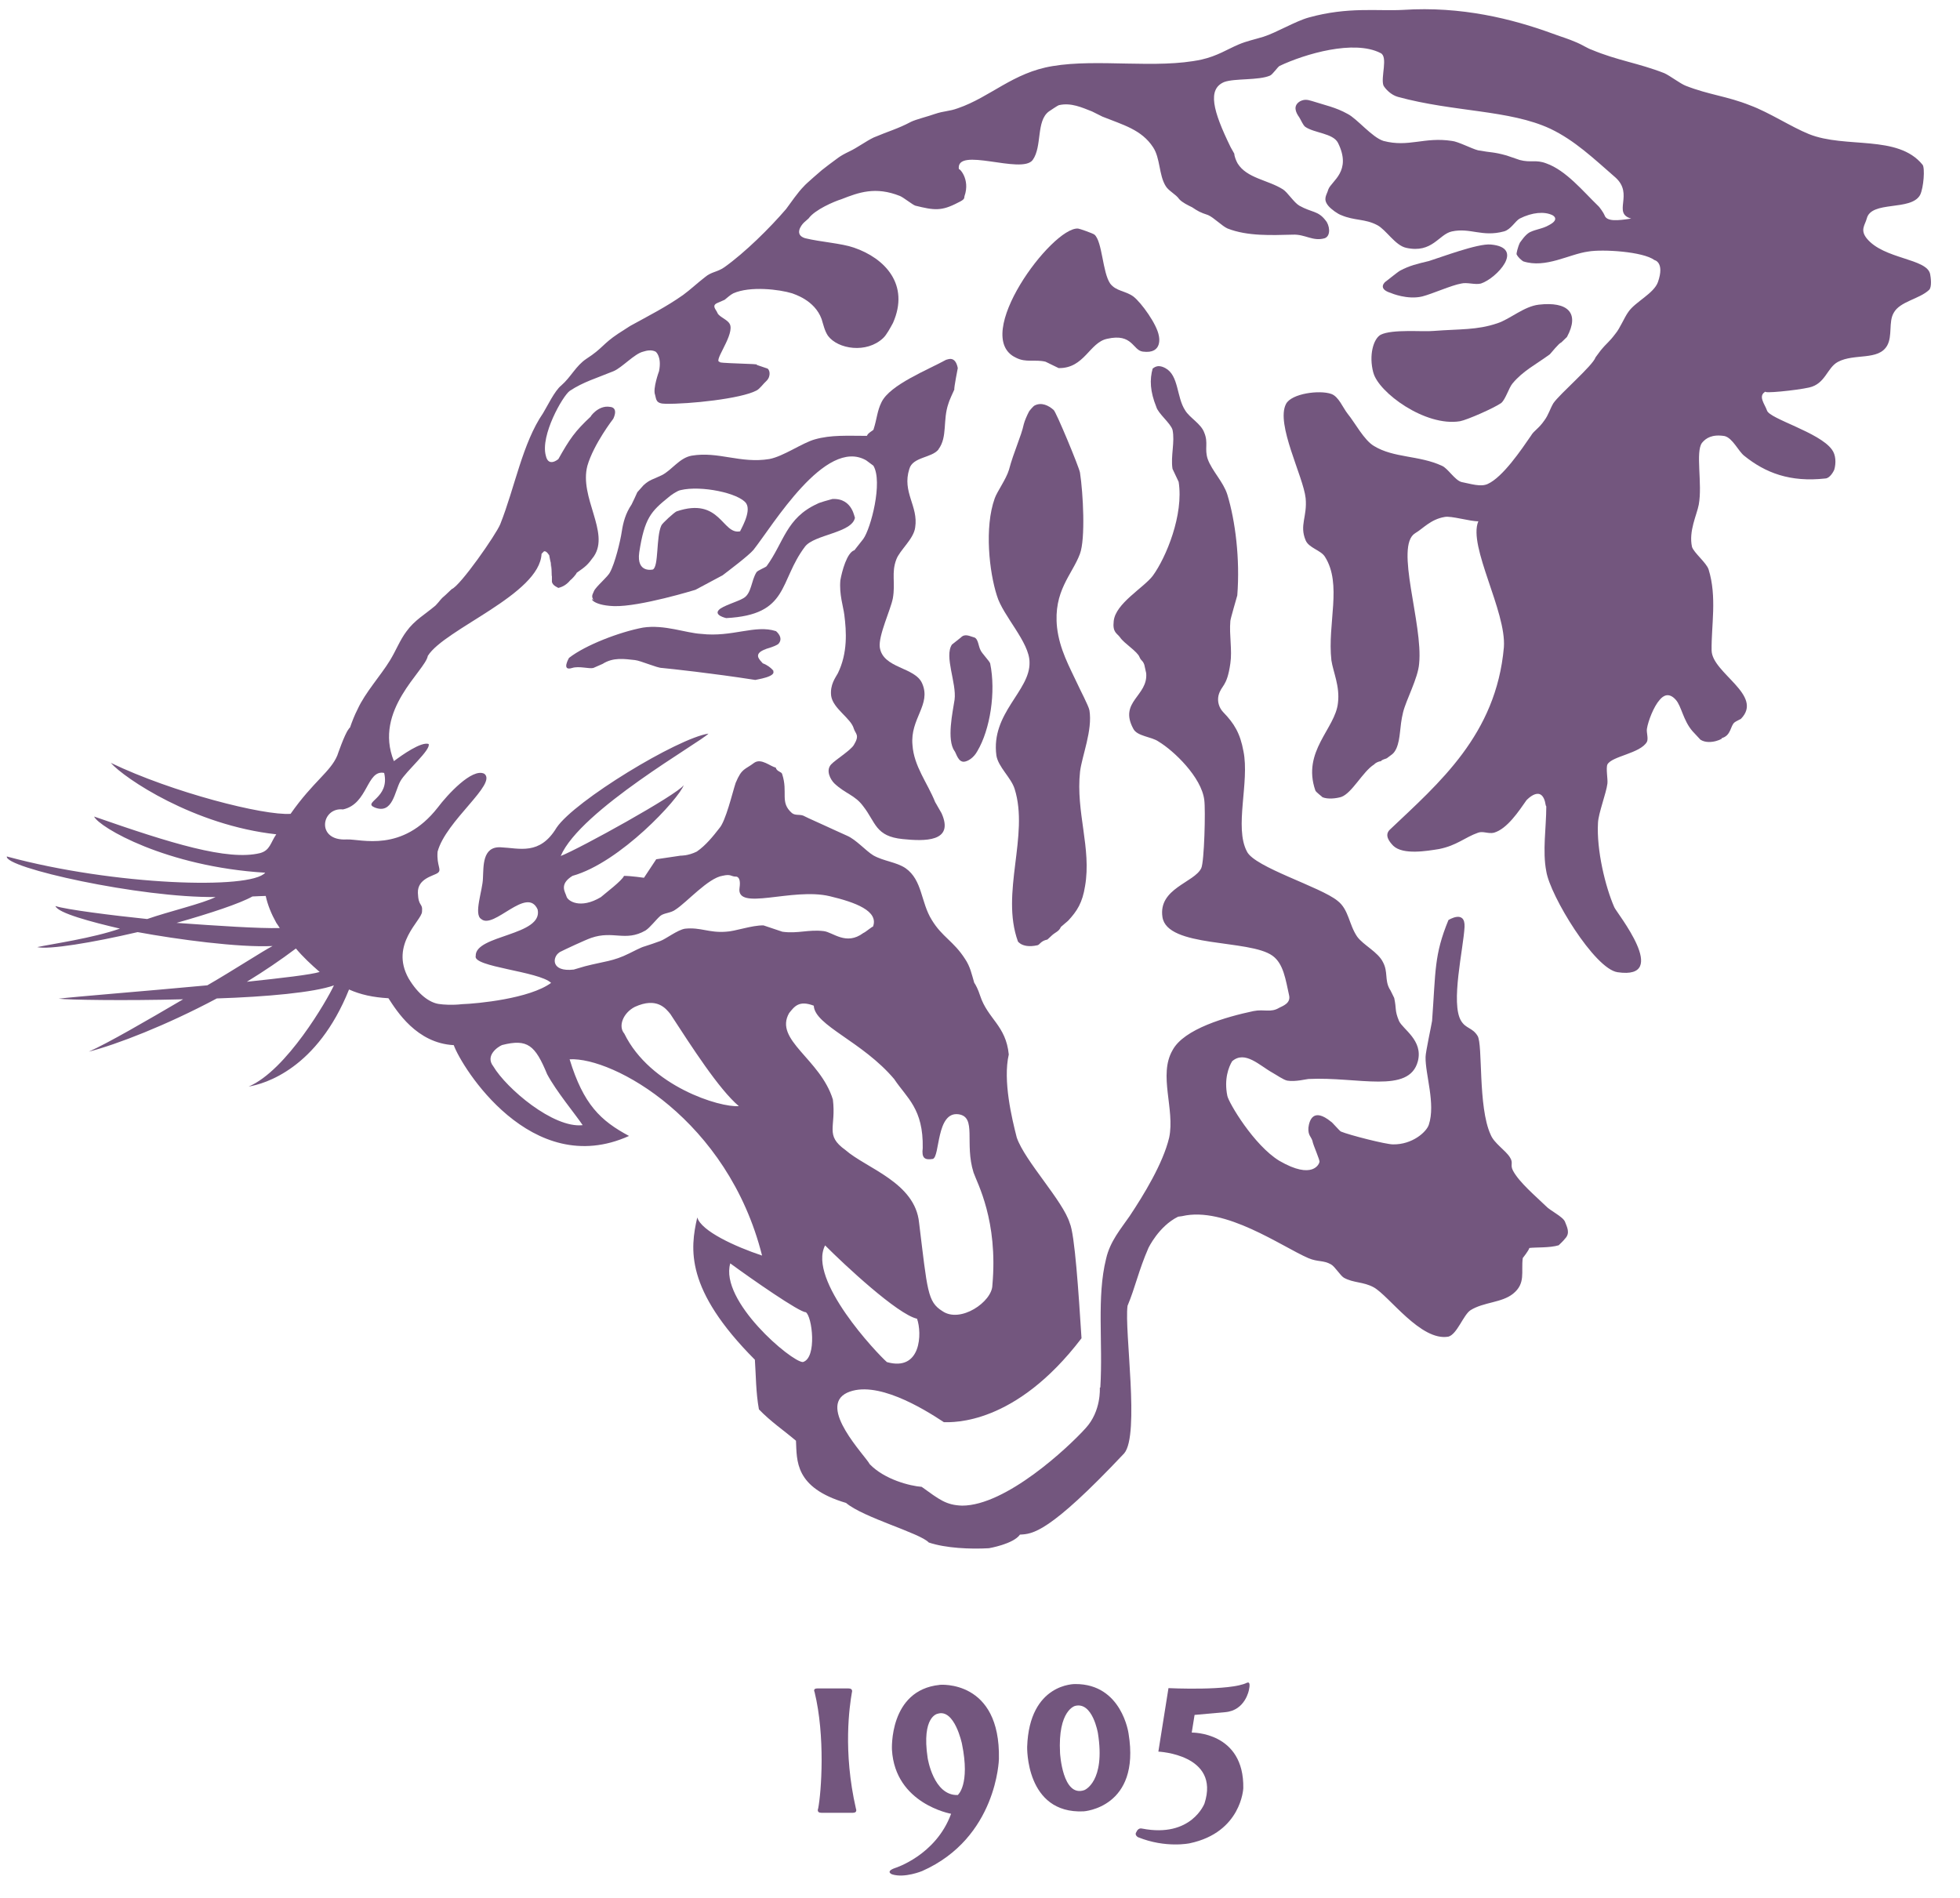 <svg width="63" height="61" viewBox="0 0 63 61" fill="none" xmlns="http://www.w3.org/2000/svg">
<g clip-path="url(#clip0_575_773)">
<path d="M27.382 54.403C27.382 54.403 27.431 54.273 27.277 54.273H26.269C26.119 54.273 26.182 54.386 26.182 54.386C26.531 55.806 26.4 57.612 26.299 58.129C26.299 58.129 26.233 58.27 26.4 58.27H27.418C27.571 58.27 27.512 58.137 27.512 58.137C27.088 56.287 27.308 54.834 27.382 54.403Z" fill="#73567E"/>
<path d="M30.203 54.159C28.564 54.326 28.67 56.244 28.67 56.244C28.771 57.987 30.571 58.302 30.571 58.302C30.08 59.644 28.765 60.047 28.765 60.047C28.445 60.161 28.672 60.248 28.672 60.248C29.072 60.379 29.642 60.142 29.642 60.142C32.051 59.075 32.108 56.541 32.108 56.541C32.161 53.973 30.201 54.157 30.201 54.157L30.203 54.159ZM30.785 57.699C30.003 57.726 29.817 56.507 29.817 56.507C29.616 55.167 30.137 55.087 30.137 55.087C30.683 54.911 30.92 56.052 30.92 56.052C31.191 57.375 30.785 57.699 30.785 57.699Z" fill="#73567E"/>
<path d="M34.562 54.132C34.562 54.132 33.086 54.096 33.016 56.147C33.016 56.147 32.955 58.311 34.83 58.224C34.83 58.224 36.666 58.111 36.276 55.728C36.276 55.728 36.065 54.125 34.562 54.132ZM34.858 57.54C34.151 57.794 34.073 56.35 34.073 56.35C33.998 54.964 34.559 54.834 34.559 54.834C35.12 54.693 35.29 55.709 35.29 55.709C35.54 57.277 34.856 57.54 34.856 57.54H34.858Z" fill="#73567E"/>
<path d="M40.082 54.089C39.551 54.36 37.558 54.263 37.558 54.263L37.233 56.304C37.233 56.304 39.227 56.392 38.716 57.97C38.716 57.97 38.297 59.085 36.712 58.778C36.582 58.742 36.53 58.882 36.53 58.882C36.449 58.986 36.582 59.056 36.582 59.056C37.476 59.416 38.242 59.25 38.242 59.25C39.904 58.899 39.963 57.481 39.963 57.481C39.995 55.658 38.306 55.692 38.306 55.692L38.397 55.124L39.379 55.036C40.031 54.983 40.145 54.318 40.145 54.318C40.213 54.011 40.086 54.091 40.086 54.091L40.082 54.089Z" fill="#73567E"/>
<path d="M30.685 24.144C30.744 24.24 30.803 24.494 30.985 24.485C31.108 24.475 31.297 24.362 31.415 24.144C31.826 23.452 32.017 22.243 31.826 21.322C31.799 21.244 31.559 20.998 31.519 20.903C31.449 20.78 31.445 20.535 31.32 20.491C31.18 20.457 31.021 20.351 30.886 20.491L30.598 20.719C30.344 21.096 30.752 21.962 30.683 22.489C30.623 22.891 30.422 23.776 30.683 24.146L30.685 24.144Z" fill="#73567E"/>
<path d="M24.94 20.287C24.275 20.069 23.534 20.49 22.543 20.376C22.044 20.349 21.362 20.069 20.669 20.173C19.92 20.313 18.819 20.734 18.29 21.147C18.29 21.147 18.032 21.585 18.39 21.471C18.61 21.401 18.938 21.506 19.071 21.471L19.368 21.341C19.715 21.121 20.066 21.181 20.407 21.217C20.591 21.235 21.118 21.471 21.279 21.471C21.559 21.498 22.878 21.638 24.277 21.856C24.27 21.849 25.026 21.752 24.829 21.541C24.946 21.682 24.811 21.428 24.518 21.322L24.425 21.217C24.438 21.21 24.182 21.005 24.639 20.857C24.455 20.901 24.933 20.787 25.026 20.691C25.2 20.49 24.942 20.287 24.942 20.287H24.94Z" fill="#73567E"/>
<path d="M27.482 16.631C27.465 16.701 27.431 16.003 26.754 16.04C26.684 16.057 26.313 16.161 26.273 16.193C25.266 16.65 25.2 17.431 24.639 18.202C24.576 18.255 24.353 18.333 24.315 18.395C24.144 18.666 24.158 19.078 23.898 19.227C23.71 19.341 23.229 19.472 23.106 19.605C22.939 19.781 23.343 19.868 23.343 19.868C25.376 19.762 25.026 18.693 25.875 17.571C26.174 17.177 27.402 17.133 27.482 16.633V16.631Z" fill="#73567E"/>
<path d="M35.016 22.828C34.999 22.705 34.686 22.11 34.65 22.021C34.365 21.416 34.06 20.874 33.977 20.173C33.85 18.996 34.464 18.471 34.711 17.806C34.894 17.323 34.815 15.844 34.714 15.192C34.686 15.018 33.943 13.229 33.867 13.178C33.71 13.036 33.477 12.918 33.253 13.036C33.209 13.058 33.092 13.199 33.075 13.229C33.01 13.352 32.938 13.519 32.908 13.633C32.825 14.027 32.588 14.51 32.431 15.101C32.338 15.409 32.053 15.795 31.974 16.017C31.636 16.955 31.799 18.393 32.044 19.148C32.235 19.796 33.092 20.641 33.092 21.29C33.117 22.209 31.843 22.919 32.027 24.286C32.087 24.655 32.499 24.997 32.612 25.355C33.088 26.861 32.152 28.694 32.719 30.262C32.675 30.182 32.789 30.506 33.342 30.385C33.42 30.375 33.446 30.244 33.666 30.201L33.82 30.059C33.93 29.962 34.04 29.938 34.1 29.795L34.333 29.595C34.625 29.28 34.792 29.016 34.877 28.482C35.088 27.265 34.574 26.098 34.716 24.801C34.779 24.293 35.124 23.469 35.017 22.828H35.016Z" fill="#73567E"/>
<path d="M44.143 11.976C44.304 12.611 45.813 13.724 46.929 13.54C47.151 13.5 48.029 13.115 48.256 12.952C48.396 12.829 48.497 12.471 48.614 12.329C48.952 11.921 49.363 11.72 49.816 11.389C49.861 11.343 50.106 11.032 50.184 11.008L50.367 10.831C50.788 10.051 50.384 9.687 49.463 9.793C48.982 9.848 48.535 10.261 48.127 10.392C47.471 10.615 46.931 10.572 46.073 10.638C45.739 10.672 44.754 10.572 44.376 10.761C44.141 10.898 43.995 11.423 44.141 11.974L44.143 11.976Z" fill="#73567E"/>
<path d="M44.724 9.425C44.724 9.425 45.239 9.643 45.715 9.529C46.039 9.446 46.661 9.166 46.969 9.114C47.151 9.067 47.419 9.162 47.601 9.114C48.099 8.951 49.037 7.958 47.919 7.86C47.504 7.818 46.299 8.277 45.931 8.39C45.556 8.481 45.313 8.534 45 8.701C44.913 8.749 44.475 9.109 44.536 9.052C44.536 9.052 44.242 9.283 44.724 9.423V9.425Z" fill="#73567E"/>
<path d="M35.588 10.89C36.407 10.703 36.407 11.262 36.733 11.302C37.4 11.39 37.248 10.79 37.248 10.79C37.188 10.426 36.687 9.73 36.43 9.531C36.172 9.344 35.874 9.364 35.685 9.116C35.435 8.752 35.435 7.771 35.181 7.543C35.12 7.496 34.686 7.346 34.65 7.346C33.809 7.299 31.193 10.822 32.658 11.499C32.98 11.665 33.253 11.544 33.604 11.626L34.028 11.832C34.858 11.845 35.016 11.008 35.588 10.89Z" fill="#73567E"/>
<path d="M62.029 8.783L62.033 8.804L62.041 8.807C62.041 8.807 62.033 8.794 62.027 8.783H62.029Z" fill="#73567E"/>
<path d="M48.847 7.791C48.857 7.771 48.87 7.757 48.88 7.735C48.847 7.791 48.84 7.801 48.847 7.791Z" fill="#73567E"/>
<path d="M30.168 14.438C30.46 14.044 30.299 13.506 30.484 12.975C30.494 12.918 30.642 12.586 30.676 12.518C30.655 12.497 30.786 11.832 30.786 11.832C30.702 11.402 30.439 11.572 30.414 11.563C29.836 11.883 28.6 12.367 28.333 12.931C28.191 13.216 28.191 13.458 28.075 13.813C28.056 13.843 27.903 13.909 27.865 14.01C27.241 14.01 26.716 13.974 26.192 14.123C25.784 14.237 25.187 14.668 24.73 14.755C23.802 14.908 23.091 14.501 22.232 14.647C21.838 14.717 21.597 15.111 21.273 15.274C20.998 15.41 20.889 15.41 20.684 15.598L20.485 15.822C20.451 15.899 20.35 16.121 20.301 16.216C20.108 16.5 20.03 16.792 19.985 17.09C19.941 17.389 19.767 18.107 19.607 18.395C19.537 18.543 19.149 18.86 19.092 19C19.069 19.078 18.976 19.167 19.092 19.299C18.959 19.159 18.98 19.457 19.734 19.483C20.564 19.51 22.355 18.958 22.355 18.958L23.227 18.492C23.398 18.361 24.063 17.861 24.217 17.677C24.838 16.896 26.529 14.048 27.84 14.796L28.073 14.969C28.384 15.49 27.99 16.995 27.747 17.326L27.463 17.687C27.223 17.757 27.061 18.369 27.012 18.651C26.969 19.099 27.109 19.51 27.139 19.764C27.206 20.293 27.253 20.984 26.931 21.642C26.855 21.782 26.673 22.01 26.716 22.37C26.777 22.781 27.355 23.088 27.444 23.422C27.499 23.596 27.643 23.623 27.444 23.948C27.338 24.123 26.855 24.421 26.716 24.57C26.533 24.764 26.694 25.061 26.821 25.184C27.175 25.518 27.482 25.554 27.749 25.92C28.153 26.437 28.136 26.884 29.015 26.971C29.703 27.042 30.685 27.076 30.264 26.14L30.058 25.781C29.813 25.167 29.376 24.633 29.33 23.95C29.247 23.099 29.942 22.652 29.641 21.968C29.412 21.433 28.375 21.496 28.278 20.802C28.235 20.418 28.629 19.599 28.699 19.231C28.786 18.731 28.646 18.416 28.809 17.986C28.921 17.679 29.37 17.33 29.417 16.951C29.523 16.263 28.989 15.824 29.228 15.075C29.336 14.681 29.954 14.724 30.168 14.444V14.438ZM23.792 17.078C23.21 17.201 23.161 15.96 21.747 16.438C21.679 16.464 21.279 16.824 21.256 16.894C21.086 17.264 21.177 18.21 20.985 18.306C20.985 18.306 20.451 18.437 20.547 17.755C20.718 16.65 20.925 16.439 21.489 15.983C21.556 15.922 21.77 15.771 21.878 15.754C22.534 15.596 23.754 15.85 23.985 16.18C24.169 16.46 23.771 17.078 23.792 17.078Z" fill="#73567E"/>
<path d="M0.222 27.527C0.099 27.885 4.517 28.867 6.931 28.833C6.518 29.043 5.429 29.297 4.731 29.541C3.632 29.428 2.093 29.234 1.782 29.123C1.856 29.35 2.957 29.64 3.855 29.849C2.984 30.155 1.691 30.339 1.196 30.444C1.568 30.531 2.963 30.303 4.424 29.962C5.709 30.199 7.676 30.462 8.762 30.409C8.495 30.54 7.473 31.207 6.664 31.672C4.604 31.865 2.373 32.039 1.886 32.102C2.159 32.138 3.96 32.172 5.887 32.121C4.708 32.813 3.465 33.533 2.855 33.804C3.746 33.576 5.339 32.962 6.969 32.094C8.582 32.041 10.098 31.901 10.733 31.674C10.514 32.147 9.211 34.408 7.993 34.926C8.514 34.839 10.197 34.355 11.219 31.806C11.586 31.971 11.994 32.06 12.485 32.087C12.748 32.49 13.389 33.533 14.585 33.595C14.831 34.287 17.073 37.934 20.219 36.514C19.304 36.023 18.756 35.506 18.309 34.05C19.702 33.972 23.395 35.987 24.495 40.359C23.627 40.07 22.539 39.571 22.412 39.133C22.181 40.142 22.014 41.447 24.264 43.707C24.298 44.188 24.294 44.758 24.394 45.302C24.762 45.687 25.19 45.977 25.585 46.311C25.617 46.949 25.533 47.819 27.194 48.31C27.753 48.784 29.582 49.282 29.853 49.582C30.397 49.766 31.198 49.8 31.786 49.766C31.786 49.766 32.574 49.633 32.785 49.328C33.184 49.309 33.709 49.292 36.135 46.716C36.642 46.119 36.135 42.78 36.242 41.974C36.492 41.379 36.596 40.843 36.913 40.117C36.913 40.117 37.244 39.416 37.868 39.109C37.911 39.101 37.945 39.101 37.995 39.092C39.378 38.767 41.202 40.073 42.054 40.441C42.363 40.572 42.534 40.502 42.782 40.642C42.909 40.712 43.08 41.002 43.197 41.072C43.514 41.246 43.817 41.195 44.154 41.379C44.649 41.652 45.667 43.123 46.556 42.965C46.836 42.888 47.037 42.264 47.268 42.114C47.689 41.851 48.269 41.878 48.631 41.588C49.05 41.254 48.887 40.886 48.946 40.439C48.946 40.439 49.135 40.202 49.158 40.115C49.359 40.089 49.819 40.115 50.1 40.028C50.134 40.001 50.265 39.869 50.304 39.816C50.484 39.634 50.361 39.431 50.304 39.274C50.24 39.107 49.819 38.913 49.687 38.766C49.372 38.459 48.828 38.004 48.631 37.627C48.53 37.433 48.657 37.39 48.53 37.196C48.386 36.969 48.023 36.749 47.913 36.471C47.501 35.578 47.668 33.578 47.494 33.298C47.327 33.027 47.12 33.07 46.965 32.816C46.618 32.255 47.039 30.493 47.075 29.792C47.098 29.231 46.557 29.574 46.557 29.574C46.093 30.703 46.15 31.204 46.031 32.816C46.01 32.957 45.822 33.823 45.822 33.972C45.809 34.533 46.15 35.479 45.926 36.154C45.852 36.383 45.4 36.795 44.774 36.785C44.547 36.785 43.373 36.487 43.1 36.372C43.051 36.347 42.807 36.057 42.784 36.057C42.206 35.585 42.083 36.023 42.056 36.251C42.041 36.497 42.142 36.531 42.185 36.671C42.206 36.812 42.443 37.312 42.409 37.356C42.405 37.399 42.206 37.943 41.12 37.312C40.301 36.812 39.494 35.445 39.45 35.225C39.34 34.683 39.494 34.297 39.604 34.113C40.015 33.753 40.489 34.253 40.902 34.482C41.002 34.535 41.26 34.717 41.38 34.736C41.634 34.78 42.007 34.683 42.058 34.683C43.643 34.604 45.293 35.174 45.574 34.113C45.748 33.438 45.09 33.087 44.967 32.816C44.823 32.466 44.893 32.447 44.814 32.079C44.793 32.043 44.683 31.799 44.66 31.78C44.507 31.492 44.617 31.245 44.458 30.938C44.296 30.597 43.826 30.387 43.622 30.106C43.355 29.712 43.355 29.238 42.996 28.958C42.456 28.51 40.324 27.879 40.08 27.371C39.666 26.592 40.17 25.137 39.968 24.148C39.863 23.57 39.67 23.255 39.319 22.893C39.185 22.753 39.122 22.552 39.166 22.358C39.257 22.008 39.437 22.104 39.547 21.324C39.611 20.895 39.507 20.414 39.547 19.963C39.547 19.9 39.752 19.21 39.77 19.138C39.861 17.963 39.708 16.747 39.45 15.898C39.323 15.49 38.956 15.136 38.819 14.755C38.709 14.423 38.846 14.237 38.709 13.909C38.609 13.621 38.235 13.428 38.095 13.191C37.815 12.767 37.894 12.069 37.46 11.834C37.146 11.66 37.032 11.904 37.053 11.834C36.947 12.209 36.969 12.586 37.166 13.077C37.227 13.295 37.621 13.598 37.688 13.815C37.771 14.205 37.623 14.664 37.688 15.071L37.885 15.488C38.052 16.544 37.483 17.92 37.053 18.509C36.759 18.896 35.857 19.394 35.798 19.963C35.755 20.334 35.904 20.351 36.005 20.492C36.135 20.685 36.56 20.939 36.628 21.123C36.683 21.253 36.729 21.219 36.782 21.369L36.842 21.64C36.905 22.375 35.957 22.552 36.425 23.42C36.549 23.674 37.015 23.674 37.244 23.84C37.726 24.129 38.62 24.98 38.709 25.715C38.753 26.031 38.709 27.705 38.612 27.906C38.393 28.37 37.227 28.554 37.364 29.475C37.51 30.474 40.155 30.184 40.9 30.72C41.258 30.974 41.325 31.501 41.435 31.992C41.495 32.246 41.237 32.333 41.118 32.394C40.841 32.561 40.641 32.43 40.29 32.5C39.424 32.684 38.052 33.07 37.688 33.76C37.227 34.558 37.771 35.654 37.581 36.565C37.384 37.397 36.759 38.415 36.31 39.09C36.035 39.492 35.679 39.897 35.552 40.466C35.247 41.692 35.455 43.148 35.368 44.593L35.351 44.612C35.351 44.612 35.404 45.357 34.894 45.909C34.325 46.54 32.332 48.397 30.925 48.397C30.408 48.38 30.198 48.204 29.625 47.793C29.259 47.766 28.437 47.563 27.956 47.065C27.815 46.794 26.263 45.225 27.228 44.768C28.149 44.347 29.652 45.259 30.34 45.715C30.62 45.715 32.625 45.822 34.763 43.017C34.669 41.546 34.545 39.67 34.386 39.319C34.168 38.599 32.946 37.329 32.682 36.567C32.525 35.955 32.231 34.736 32.425 33.895C32.332 32.957 31.75 32.756 31.503 32.002C31.439 31.801 31.359 31.651 31.314 31.588C31.236 31.325 31.187 31.071 31.02 30.825C30.649 30.247 30.285 30.123 29.951 29.572C29.593 29.001 29.654 28.292 29.106 27.906C28.805 27.705 28.409 27.686 28.069 27.494C27.828 27.347 27.516 26.987 27.226 26.863C26.902 26.714 26.815 26.68 26.477 26.522C26.316 26.445 26.003 26.312 25.869 26.242C25.727 26.155 25.579 26.232 25.456 26.136C25.054 25.785 25.338 25.48 25.141 24.883C25.128 24.805 24.965 24.805 24.934 24.672C24.76 24.637 24.474 24.366 24.248 24.515C23.936 24.752 23.849 24.682 23.646 25.165C23.541 25.482 23.327 26.401 23.117 26.628C22.933 26.865 22.691 27.171 22.397 27.373C22.113 27.514 21.875 27.504 21.875 27.504L21.093 27.62L20.699 28.215C20.699 28.215 20.282 28.154 20.058 28.154C19.988 28.313 19.474 28.698 19.313 28.838C18.652 29.233 18.244 28.962 18.208 28.812C18.174 28.681 17.958 28.427 18.401 28.154C19.935 27.726 21.821 25.675 21.978 25.237C21.775 25.542 18.614 27.288 18.023 27.515C18.654 26.035 22.539 23.844 22.772 23.581C21.777 23.731 18.474 25.738 17.89 26.604C17.346 27.506 16.698 27.261 16.089 27.235C15.498 27.208 15.545 27.849 15.523 28.236C15.515 28.613 15.217 29.392 15.468 29.541C15.87 29.892 16.938 28.463 17.281 29.234C17.469 30.078 15.269 30.049 15.291 30.726C15.178 31.084 17.319 31.217 17.714 31.594C17.022 32.102 15.345 32.261 14.852 32.278C14.537 32.314 14.257 32.295 14.099 32.271C13.815 32.227 13.449 31.981 13.131 31.446C12.523 30.351 13.557 29.589 13.565 29.306C13.593 29.009 13.449 29.166 13.432 28.702C13.417 28.238 13.932 28.158 14.069 28.061C14.213 27.957 14.029 27.834 14.065 27.377C14.332 26.38 15.989 25.196 15.568 24.872C15.178 24.671 14.372 25.556 14.071 25.957C12.926 27.421 11.609 26.966 11.148 26.983C10.146 27.044 10.324 25.94 11.025 26.018C11.835 25.844 11.78 24.731 12.348 24.845C12.541 25.668 11.63 25.783 12.047 25.957C12.629 26.185 12.685 25.431 12.871 25.107C13.046 24.792 13.861 24.098 13.777 23.914C13.538 23.835 12.928 24.265 12.661 24.466C11.994 22.819 13.669 21.564 13.751 21.083C14.291 20.215 17.35 19.108 17.407 17.802L17.484 17.723C17.484 17.723 17.551 17.689 17.643 17.836H17.651C17.668 17.914 17.681 18.013 17.704 18.09C17.717 18.204 17.704 18.301 17.704 18.301L17.717 18.17C17.74 18.371 17.727 18.555 17.74 18.511V18.704C17.767 18.826 17.92 18.879 17.947 18.898C18.017 18.879 18.18 18.837 18.331 18.651C18.364 18.634 18.534 18.45 18.534 18.414C18.832 18.204 18.881 18.17 19.091 17.88C19.607 17.108 18.61 15.99 18.881 14.969C19.084 14.271 19.713 13.46 19.713 13.46C19.889 13.079 19.609 13.079 19.609 13.079C19.215 13.009 18.94 13.439 18.995 13.383C18.479 13.864 18.314 14.105 17.947 14.757C17.947 14.757 17.628 15.033 17.545 14.649C17.361 14 18.087 12.725 18.314 12.564C18.745 12.277 19.188 12.151 19.726 11.929C19.994 11.815 20.393 11.372 20.668 11.305C20.791 11.265 20.945 11.235 21.076 11.305C21.076 11.305 21.277 11.455 21.184 11.929C21.184 11.929 20.975 12.494 21.057 12.694C21.097 12.838 21.076 12.979 21.398 12.979C22.147 12.992 23.816 12.818 24.313 12.554C24.423 12.501 24.533 12.334 24.637 12.243C24.794 12.09 24.745 11.849 24.637 11.836L24.313 11.726C24.553 11.69 22.903 11.682 23.16 11.629C22.876 11.682 23.555 10.858 23.477 10.473C23.441 10.28 23.123 10.206 23.06 10.058C23.026 9.958 22.855 9.825 23.06 9.738L23.293 9.636C23.377 9.569 23.473 9.478 23.57 9.429C24.11 9.188 25.052 9.302 25.463 9.429C25.507 9.452 26.183 9.636 26.409 10.257C26.468 10.445 26.506 10.634 26.612 10.792C26.932 11.226 27.857 11.37 28.388 10.866C28.498 10.765 28.625 10.524 28.704 10.379C29.246 9.147 28.445 8.301 27.448 7.96C27.048 7.82 26.386 7.78 25.878 7.657C25.532 7.551 25.736 7.255 25.842 7.153L25.99 7.022C26.193 6.738 26.817 6.474 27.044 6.404C27.599 6.186 28.139 5.985 28.928 6.3C29.034 6.342 29.341 6.588 29.422 6.611C30.025 6.759 30.256 6.795 30.791 6.514C31.016 6.408 30.988 6.378 31.001 6.307C31.198 5.75 30.817 5.383 30.821 5.443C30.707 4.685 32.845 5.623 33.194 5.142C33.505 4.708 33.298 3.889 33.715 3.582C33.759 3.552 34.013 3.381 34.034 3.381C34.424 3.29 34.775 3.455 35.101 3.582L35.436 3.749C36.103 4.016 36.693 4.168 37.062 4.731C37.299 5.085 37.246 5.625 37.47 5.983C37.566 6.141 37.8 6.247 37.904 6.402C38.004 6.512 38.188 6.599 38.317 6.662C38.508 6.789 38.575 6.829 38.829 6.912C39.016 6.992 39.285 7.272 39.46 7.346C40.1 7.596 40.866 7.56 41.548 7.543C41.952 7.522 42.198 7.771 42.583 7.657C42.79 7.577 42.737 7.23 42.606 7.083C42.365 6.768 42.168 6.838 41.764 6.611C41.59 6.51 41.387 6.182 41.239 6.088C40.758 5.782 40.076 5.733 39.78 5.252C39.734 5.168 39.678 5.038 39.674 4.941L39.556 4.731C38.982 3.557 38.804 2.864 39.35 2.636C39.691 2.513 40.455 2.589 40.822 2.43C40.906 2.396 41.065 2.155 41.129 2.119C41.954 1.729 43.523 1.27 44.372 1.704C44.628 1.816 44.372 2.487 44.469 2.75C44.531 2.86 44.71 3.053 44.933 3.114C46.726 3.605 48.517 3.525 49.833 4.139C50.615 4.513 51.214 5.085 51.923 5.703C52.531 6.247 51.813 6.851 52.431 7.026C52.004 7.092 51.637 7.132 51.572 6.912C51.55 6.855 51.423 6.662 51.362 6.611C50.894 6.16 50.337 5.475 49.702 5.252C49.361 5.121 49.211 5.239 48.847 5.142L48.426 4.998C47.981 4.875 47.956 4.914 47.507 4.831C47.314 4.784 46.857 4.545 46.669 4.53C45.775 4.393 45.284 4.744 44.469 4.53C44.101 4.416 43.62 3.815 43.317 3.662C42.936 3.448 42.585 3.381 42.17 3.247C42.003 3.194 41.91 3.194 41.787 3.256C41.554 3.396 41.643 3.607 41.761 3.77C41.817 3.857 41.88 4.02 41.954 4.077C42.251 4.281 42.845 4.281 43.006 4.59C43.464 5.51 42.792 5.817 42.695 6.091C42.648 6.268 42.511 6.391 42.695 6.615C42.792 6.732 43.002 6.878 43.112 6.916C43.542 7.1 43.87 7.026 44.268 7.236C44.554 7.386 44.846 7.89 45.197 7.966C46.042 8.153 46.245 7.528 46.669 7.439C47.261 7.312 47.638 7.627 48.339 7.439C48.561 7.382 48.701 7.109 48.847 7.026C49.254 6.821 49.641 6.793 49.899 6.916C49.899 6.916 50.162 7.043 49.789 7.236C49.575 7.359 49.395 7.359 49.171 7.465C49.017 7.549 48.887 7.763 48.855 7.799C48.784 7.939 48.737 8.167 48.746 8.172C48.805 8.29 48.904 8.36 48.959 8.4C49.683 8.637 50.435 8.167 51.055 8.085C51.51 8.006 52.812 8.085 53.179 8.36C53.179 8.36 53.513 8.426 53.293 9.061C53.166 9.433 52.562 9.7 52.34 10.026C52.207 10.21 52.067 10.56 51.927 10.723C51.707 11.017 51.663 11.004 51.445 11.271L51.286 11.485C51.199 11.753 50.139 12.655 49.929 12.962C49.825 13.136 49.772 13.339 49.641 13.513C49.452 13.788 49.307 13.837 49.211 14.004C48.906 14.446 48.307 15.338 47.816 15.558C47.594 15.659 47.281 15.554 46.976 15.494C46.76 15.433 46.537 15.052 46.349 14.973C45.617 14.633 44.803 14.726 44.167 14.338C43.847 14.154 43.55 13.583 43.32 13.303C43.163 13.106 43.032 12.751 42.795 12.664C42.418 12.528 41.51 12.647 41.336 12.985C40.999 13.629 41.893 15.316 41.967 16.013C42.024 16.612 41.761 16.877 41.967 17.368C42.068 17.613 42.452 17.683 42.585 17.893C43.15 18.78 42.661 20.041 42.795 21.227C42.852 21.604 43.072 22.059 43.006 22.593C42.922 23.425 41.844 24.146 42.278 25.406C42.291 25.459 42.498 25.607 42.509 25.626C42.68 25.696 42.938 25.668 43.11 25.618C43.459 25.495 43.802 24.803 44.166 24.574C44.2 24.53 44.31 24.47 44.384 24.47C44.427 24.409 44.529 24.4 44.577 24.373C44.73 24.25 44.791 24.25 44.884 24.058C45.028 23.717 44.979 23.384 45.098 22.9C45.195 22.499 45.581 21.797 45.615 21.331C45.746 20.059 44.821 17.552 45.485 17.141C45.742 16.991 45.983 16.694 46.431 16.618C46.628 16.57 47.259 16.764 47.522 16.756L47.515 16.764C47.185 17.561 48.424 19.656 48.339 20.806C48.091 23.619 46.252 25.171 44.672 26.67C44.492 26.846 44.655 27.055 44.785 27.188C45.1 27.487 45.864 27.354 46.252 27.292C46.828 27.178 47.086 26.915 47.507 26.767C47.668 26.706 47.839 26.81 48.019 26.767C48.447 26.644 48.824 26.066 49.065 25.723C49.065 25.723 49.575 25.162 49.685 25.889L49.702 25.923C49.702 26.606 49.575 27.352 49.702 28.008C49.825 28.789 51.254 31.145 51.993 31.251C53.725 31.505 51.95 29.323 51.889 29.164C51.601 28.509 51.313 27.324 51.364 26.448C51.377 26.141 51.631 25.493 51.667 25.186C51.684 25.046 51.614 24.695 51.667 24.572C51.817 24.301 52.723 24.221 52.937 23.846C52.99 23.731 52.916 23.539 52.937 23.425C52.977 23.172 53.157 22.707 53.346 22.497C53.469 22.347 53.651 22.252 53.867 22.497C54.046 22.698 54.104 23.162 54.402 23.503L54.656 23.776C54.967 23.977 55.465 23.706 55.325 23.731C55.655 23.651 55.611 23.319 55.761 23.215C55.776 23.198 55.956 23.109 55.956 23.109C56.707 22.347 55.033 21.638 55.016 20.91C55.003 20.113 55.194 19.189 54.919 18.304C54.849 18.087 54.446 17.77 54.385 17.577C54.275 17.069 54.542 16.549 54.603 16.222C54.726 15.556 54.491 14.525 54.707 14.235C54.83 14.084 55.031 13.951 55.435 14.017C55.696 14.084 55.878 14.508 56.066 14.652C56.745 15.2 57.539 15.507 58.674 15.38C58.818 15.373 58.935 15.156 58.958 15.1C59.019 14.893 59.015 14.622 58.879 14.446C58.477 13.894 56.881 13.464 56.797 13.197C56.731 12.996 56.481 12.715 56.765 12.579C56.604 12.662 57.741 12.549 58.151 12.456C58.678 12.338 58.725 11.817 59.079 11.631C59.606 11.351 60.382 11.601 60.66 11.106C60.833 10.795 60.7 10.348 60.867 10.06C61.064 9.687 61.691 9.617 62.006 9.319C62.102 9.232 62.062 8.912 62.04 8.811C61.939 8.303 60.55 8.339 60.002 7.663C59.783 7.388 59.946 7.236 60.002 7.028C60.146 6.436 61.418 6.795 61.716 6.27C61.833 6.038 61.879 5.388 61.795 5.294C61.001 4.317 59.326 4.782 58.149 4.312C57.575 4.081 56.864 3.611 56.255 3.387C55.511 3.089 54.929 3.05 54.182 2.756C54.004 2.686 53.68 2.435 53.496 2.352C52.658 2.024 51.993 1.948 51.159 1.598C51.055 1.567 50.805 1.414 50.691 1.37C50.367 1.23 50.253 1.209 49.897 1.077C48.608 0.607 46.974 0.195 45.098 0.318C44.276 0.362 43.328 0.212 42.066 0.563C41.641 0.68 41.02 1.052 40.612 1.181C40.309 1.274 40.078 1.317 39.81 1.431C39.447 1.585 39.13 1.799 38.624 1.914C37.182 2.225 35.285 1.878 33.831 2.125C32.565 2.331 31.833 3.12 30.793 3.478C30.491 3.588 30.363 3.557 30.04 3.666C29.864 3.732 29.426 3.842 29.282 3.916C28.854 4.143 28.57 4.213 28.082 4.42C27.842 4.534 27.552 4.75 27.302 4.867C26.955 5.034 26.938 5.081 26.644 5.292L26.417 5.468C26.417 5.468 25.901 5.909 25.838 5.989C25.638 6.19 25.437 6.493 25.266 6.721C24.739 7.335 23.945 8.119 23.282 8.591C23.037 8.758 22.874 8.728 22.656 8.912C22.414 9.099 22.196 9.306 21.959 9.48C21.411 9.867 20.863 10.142 20.259 10.475L19.874 10.722C19.362 11.063 19.38 11.19 18.849 11.533C18.508 11.76 18.354 12.118 18.04 12.391C17.829 12.558 17.588 13.066 17.456 13.28C16.794 14.245 16.552 15.659 16.08 16.849C15.945 17.183 14.797 18.829 14.52 18.936L14.306 19.138C14.152 19.262 14.152 19.305 14.001 19.462C13.66 19.752 13.33 19.929 13.063 20.298C12.852 20.579 12.729 20.912 12.534 21.229C12.234 21.72 11.736 22.264 11.495 22.796C11.391 22.997 11.315 23.2 11.251 23.384C11.219 23.41 11.201 23.444 11.201 23.444C11.075 23.602 10.841 24.286 10.841 24.286C10.62 24.813 10.07 25.118 9.34 26.16C8.482 26.221 5.546 25.476 3.56 24.521C4.003 25.021 6.236 26.528 8.88 26.818C8.696 27.081 8.683 27.335 8.359 27.422C7.32 27.677 5.487 27.106 3.025 26.247C3.183 26.589 5.339 27.86 8.525 28.052C8.057 28.603 3.67 28.463 0.239 27.536L0.222 27.527ZM20.067 33.224C19.861 32.987 20.028 32.559 20.405 32.365C21.116 32.041 21.4 32.416 21.546 32.593C22.232 33.645 23.106 35.011 23.748 35.555C23.147 35.606 20.899 34.924 20.067 33.224ZM25.808 43.782C25.444 43.782 23.123 41.819 23.473 40.61C24.154 41.11 25.702 42.187 25.899 42.179C26.104 42.3 26.271 43.652 25.806 43.782H25.808ZM28.507 43.782C28.206 43.521 25.948 41.144 26.521 40.032C27.139 40.653 28.848 42.249 29.476 42.389C29.64 42.844 29.616 44.099 28.505 43.782H28.507ZM28.748 34.695C29.146 35.292 29.684 35.64 29.659 36.903C29.62 37.219 29.716 37.297 29.982 37.253C30.218 37.191 30.088 35.72 30.81 35.817C31.407 35.904 30.994 36.745 31.293 37.691C31.407 38.025 32.085 39.234 31.898 41.311C31.892 41.845 30.867 42.547 30.289 42.143C29.811 41.845 29.811 41.495 29.542 39.304C29.415 38.008 27.853 37.56 27.173 36.965C26.502 36.484 26.883 36.237 26.771 35.343C26.371 34.037 24.868 33.432 25.365 32.564C25.535 32.354 25.679 32.144 26.157 32.327C26.189 32.968 27.722 33.474 28.748 34.693V34.695ZM17.981 30.612C17.968 30.62 17.969 30.62 17.994 30.603C18.148 30.523 18.822 30.209 19.002 30.148C19.713 29.901 20.102 30.279 20.746 29.911C20.899 29.814 21.076 29.57 21.226 29.439C21.343 29.342 21.567 29.352 21.716 29.236C22.08 29.001 22.764 28.22 23.229 28.15C23.492 28.09 23.492 28.169 23.631 28.177C23.631 28.177 23.831 28.133 23.771 28.537C23.653 29.308 25.467 28.518 26.672 28.808C27.482 29.001 28.266 29.282 28.056 29.797C28.082 29.737 27.825 29.964 27.749 29.991C27.197 30.404 26.773 29.964 26.479 29.93C25.986 29.869 25.647 30.019 25.147 29.949L24.542 29.746C24.169 29.737 23.625 29.939 23.333 29.949C22.785 29.991 22.522 29.799 22.018 29.852C21.781 29.888 21.4 30.184 21.226 30.247C21.068 30.307 20.875 30.37 20.718 30.421C20.606 30.447 20.331 30.597 20.221 30.648C19.713 30.902 19.416 30.902 18.805 31.059L18.441 31.166C17.698 31.251 17.753 30.758 17.981 30.614V30.612ZM16.137 33.592C16.961 33.381 17.202 33.601 17.587 34.53C17.88 35.081 18.494 35.817 18.729 36.167C17.784 36.273 16.277 34.985 15.856 34.276C15.589 33.935 15.991 33.654 16.137 33.592ZM9.511 30.489C9.748 30.77 10.004 31.006 10.275 31.243C9.99 31.331 9.069 31.437 7.934 31.558C8.491 31.217 9.012 30.864 9.511 30.489ZM8.541 28.799C8.603 29.087 8.721 29.377 8.882 29.665C8.929 29.735 8.961 29.778 8.992 29.831C8.343 29.849 7.015 29.761 5.675 29.665C6.757 29.358 7.709 29.043 8.114 28.816C8.254 28.806 8.398 28.806 8.541 28.799Z" fill="#73567E"/>
</g>
<defs>
<clipPath id="clip0_575_773">
<rect width="61.838" height="60" fill="white" transform="translate(0.221 0.29)"/>
</clipPath>
</defs>
</svg>
